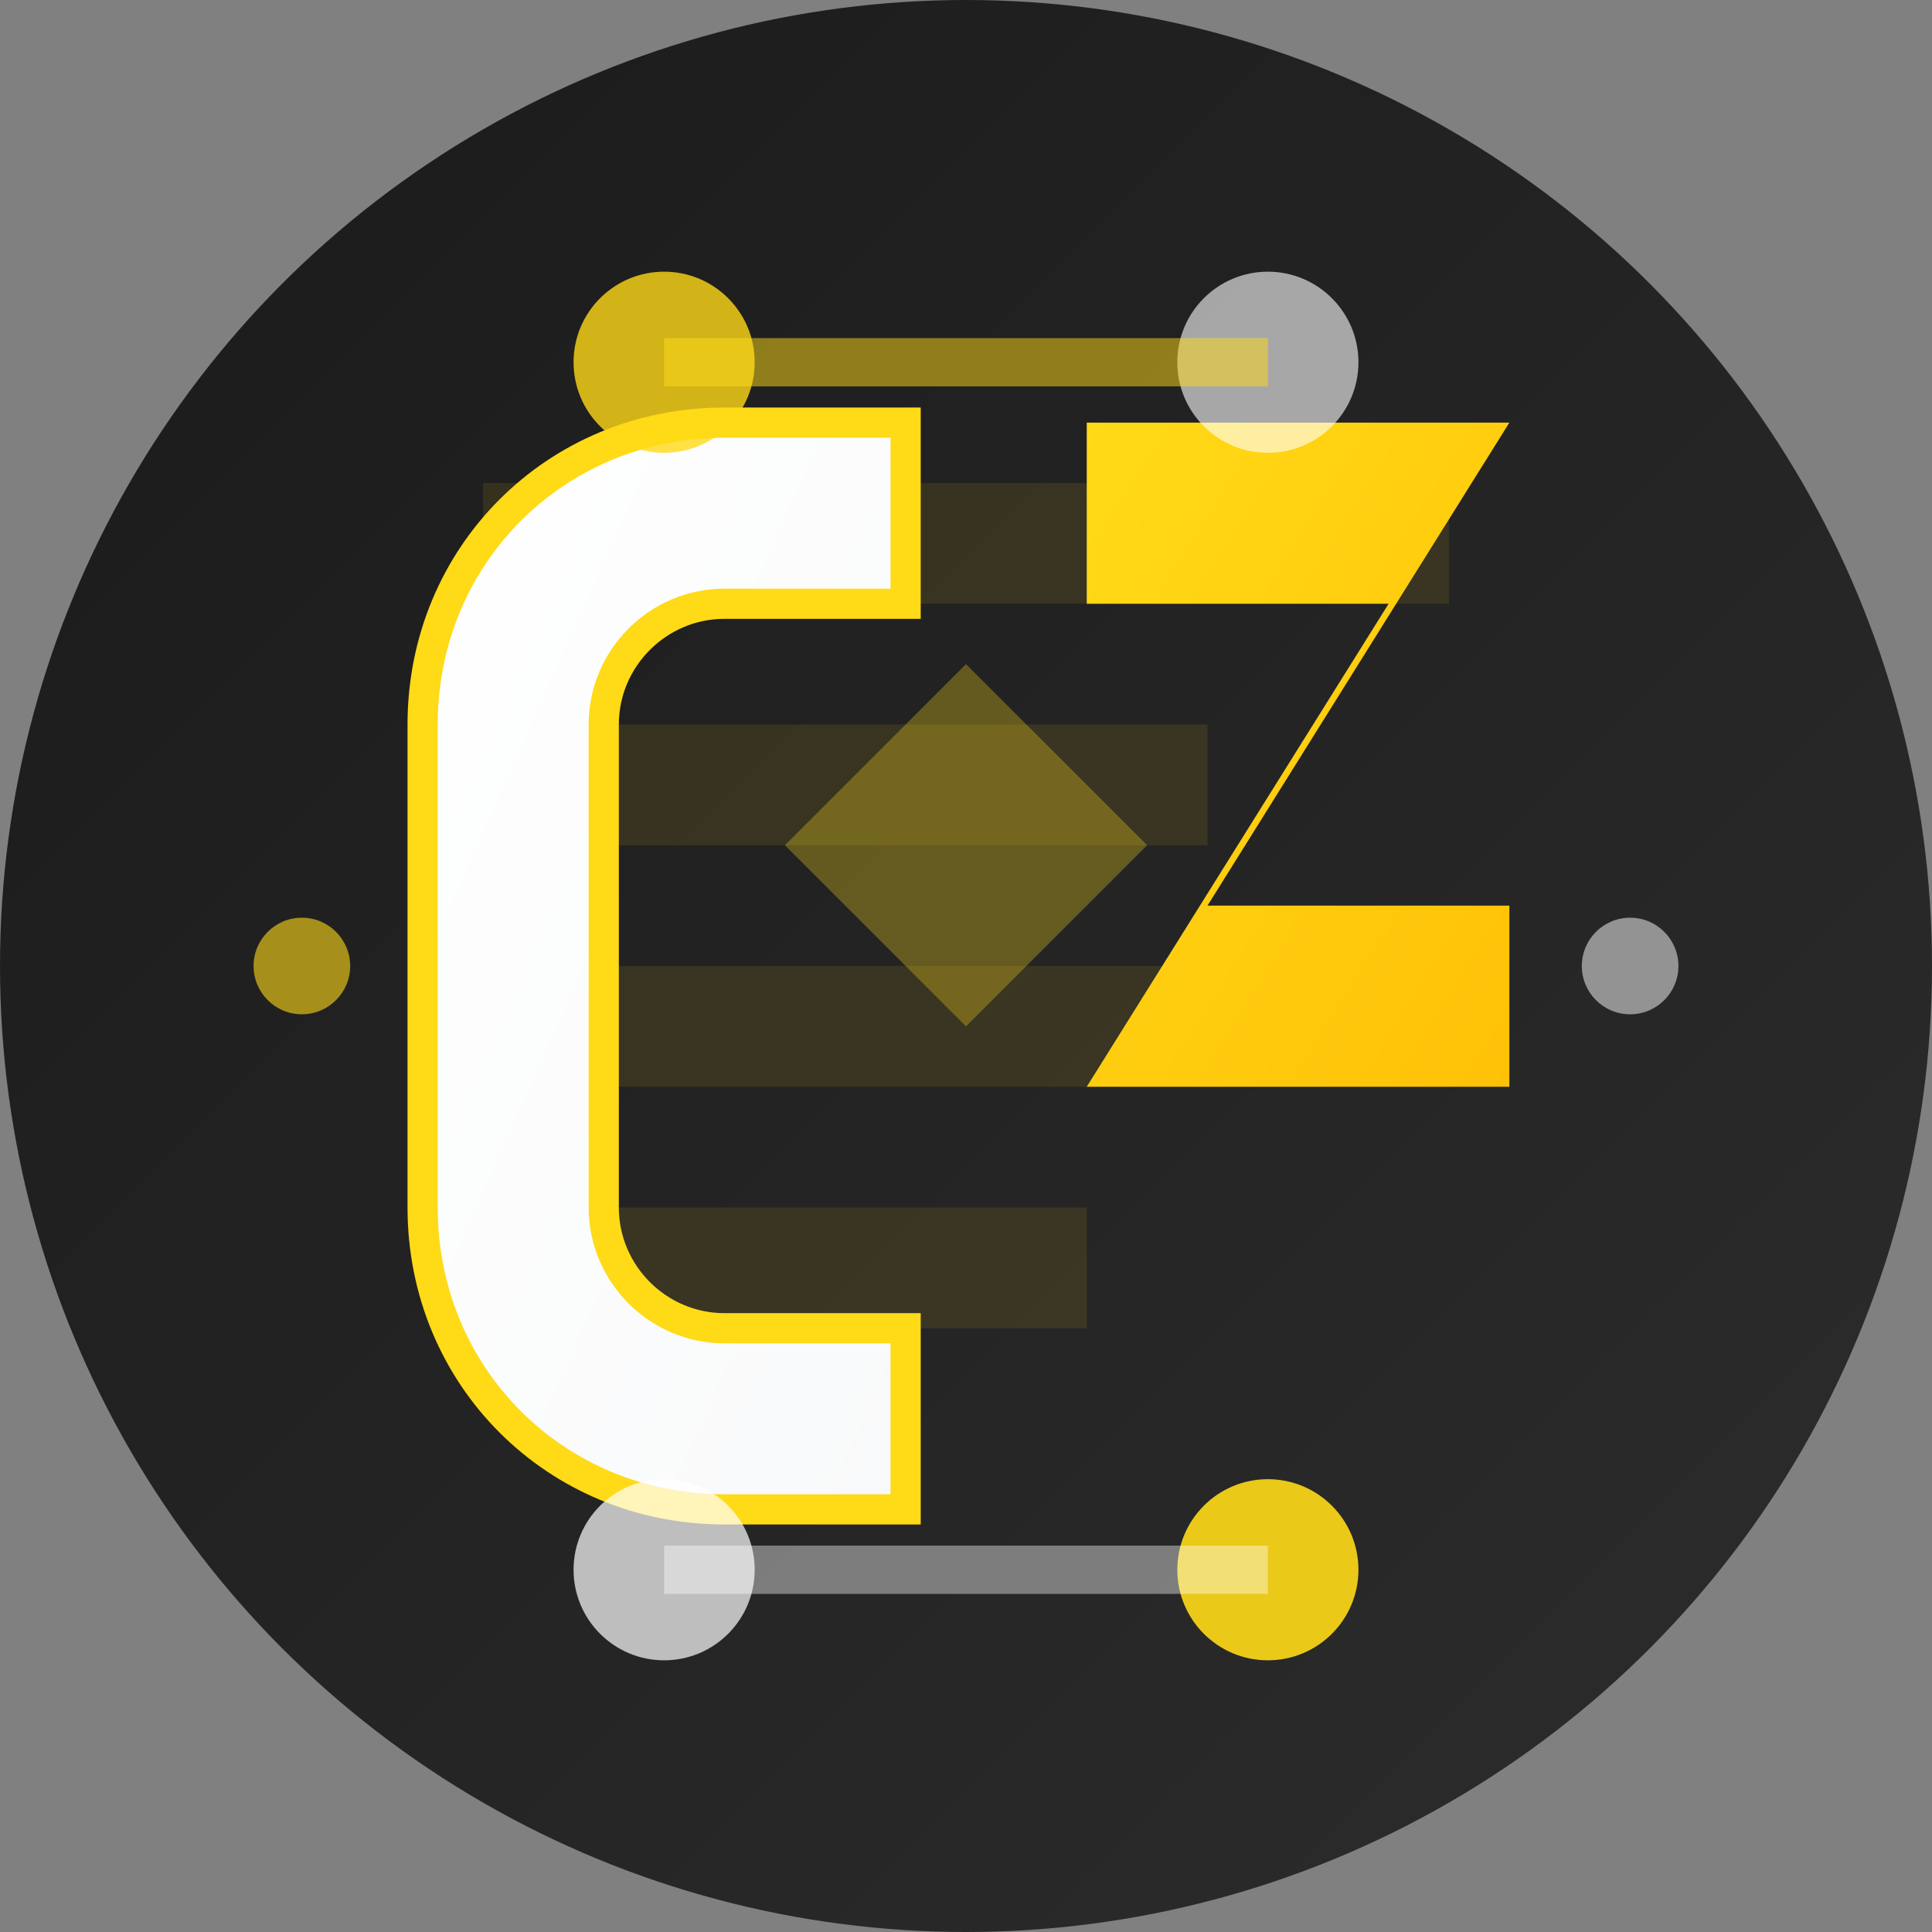 <svg width="32" height="32" viewBox="0 0 32 32" fill="none" xmlns="http://www.w3.org/2000/svg">
  <rect x="0" y="0" width="32" height="32" fill="#808080" stroke="none"/>
  <!-- Background with gradient -->
  <defs>
    <linearGradient id="bgGradient" x1="0%" y1="0%" x2="100%" y2="100%">
      <stop offset="0%" style="stop-color:#1a1a1a;stop-opacity:1" />
      <stop offset="100%" style="stop-color:#2d2d2d;stop-opacity:1" />
    </linearGradient>
    <linearGradient id="yellowGradient" x1="0%" y1="0%" x2="100%" y2="100%">
      <stop offset="0%" style="stop-color:#ffda17;stop-opacity:1" />
      <stop offset="100%" style="stop-color:#ffc107;stop-opacity:1" />
    </linearGradient>
    <linearGradient id="whiteGradient" x1="0%" y1="0%" x2="100%" y2="100%">
      <stop offset="0%" style="stop-color:#ffffff;stop-opacity:1" />
      <stop offset="100%" style="stop-color:#f8f9fa;stop-opacity:1" />
    </linearGradient>
  </defs>
  
  <!-- Main background circle -->
  <circle cx="16" cy="16" r="16" fill="url(#bgGradient)"/>
  
  <!-- Tech circuit pattern background -->
  <path d="M8 8h16v2H8V8zm0 4h12v2H8v-2zm0 4h16v2H8v-2zm0 4h10v2H8v-2z" fill="#ffda17" opacity="0.1"/>
  
  <!-- Modern "C" for Compu -->
  <path d="M12 7C9.2 7 7 9.2 7 12v8c0 2.8 2.2 5 5 5h3v-3h-3c-1.1 0-2-0.9-2-2v-8c0-1.1 0.9-2 2-2h3V7h-3z" fill="url(#whiteGradient)" stroke="#ffda17" stroke-width="0.5"/>
  
  <!-- Dynamic "Z" for Zign with tech styling -->
  <path d="M18 7v3h5l-5 8h7v-3h-5l5-8h-7z" fill="url(#yellowGradient)"/>
  
  <!-- Tech accent dots with glow effect -->
  <circle cx="11" cy="6" r="1.5" fill="#ffda17" opacity="0.8">
    <animate attributeName="opacity" values="0.8;1;0.8" dur="2s" repeatCount="indefinite"/>
  </circle>
  <circle cx="21" cy="6" r="1.5" fill="#ffffff" opacity="0.6">
    <animate attributeName="opacity" values="0.6;0.9;0.6" dur="2.5s" repeatCount="indefinite"/>
  </circle>
  <circle cx="11" cy="26" r="1.5" fill="#ffffff" opacity="0.7">
    <animate attributeName="opacity" values="0.7;1;0.7" dur="3s" repeatCount="indefinite"/>
  </circle>
  <circle cx="21" cy="26" r="1.5" fill="#ffda17" opacity="0.9">
    <animate attributeName="opacity" values="0.9;1;0.9" dur="1.8s" repeatCount="indefinite"/>
  </circle>
  
  <!-- Connecting tech lines with animation -->
  <line x1="11" y1="6" x2="21" y2="6" stroke="#ffda17" stroke-width="0.8" opacity="0.5">
    <animate attributeName="opacity" values="0.5;0.8;0.5" dur="2s" repeatCount="indefinite"/>
  </line>
  <line x1="11" y1="26" x2="21" y2="26" stroke="#ffffff" stroke-width="0.8" opacity="0.4">
    <animate attributeName="opacity" values="0.4;0.7;0.4" dur="2.2s" repeatCount="indefinite"/>
  </line>
  
  <!-- Central tech diamond -->
  <polygon points="16,11 19,14 16,17 13,14" fill="#ffda17" opacity="0.3">
    <animateTransform attributeName="transform" type="rotate" values="0 16 14;360 16 14" dur="8s" repeatCount="indefinite"/>
  </polygon>
  
  <!-- Data flow particles -->
  <circle cx="5" cy="16" r="0.8" fill="#ffda17" opacity="0.6">
    <animate attributeName="cx" values="5;27;5" dur="4s" repeatCount="indefinite"/>
    <animate attributeName="opacity" values="0.6;1;0.6" dur="4s" repeatCount="indefinite"/>
  </circle>
  <circle cx="27" cy="16" r="0.8" fill="#ffffff" opacity="0.5">
    <animate attributeName="cx" values="27;5;27" dur="5s" repeatCount="indefinite"/>
    <animate attributeName="opacity" values="0.5;0.9;0.5" dur="5s" repeatCount="indefinite"/>
  </circle>
</svg> 